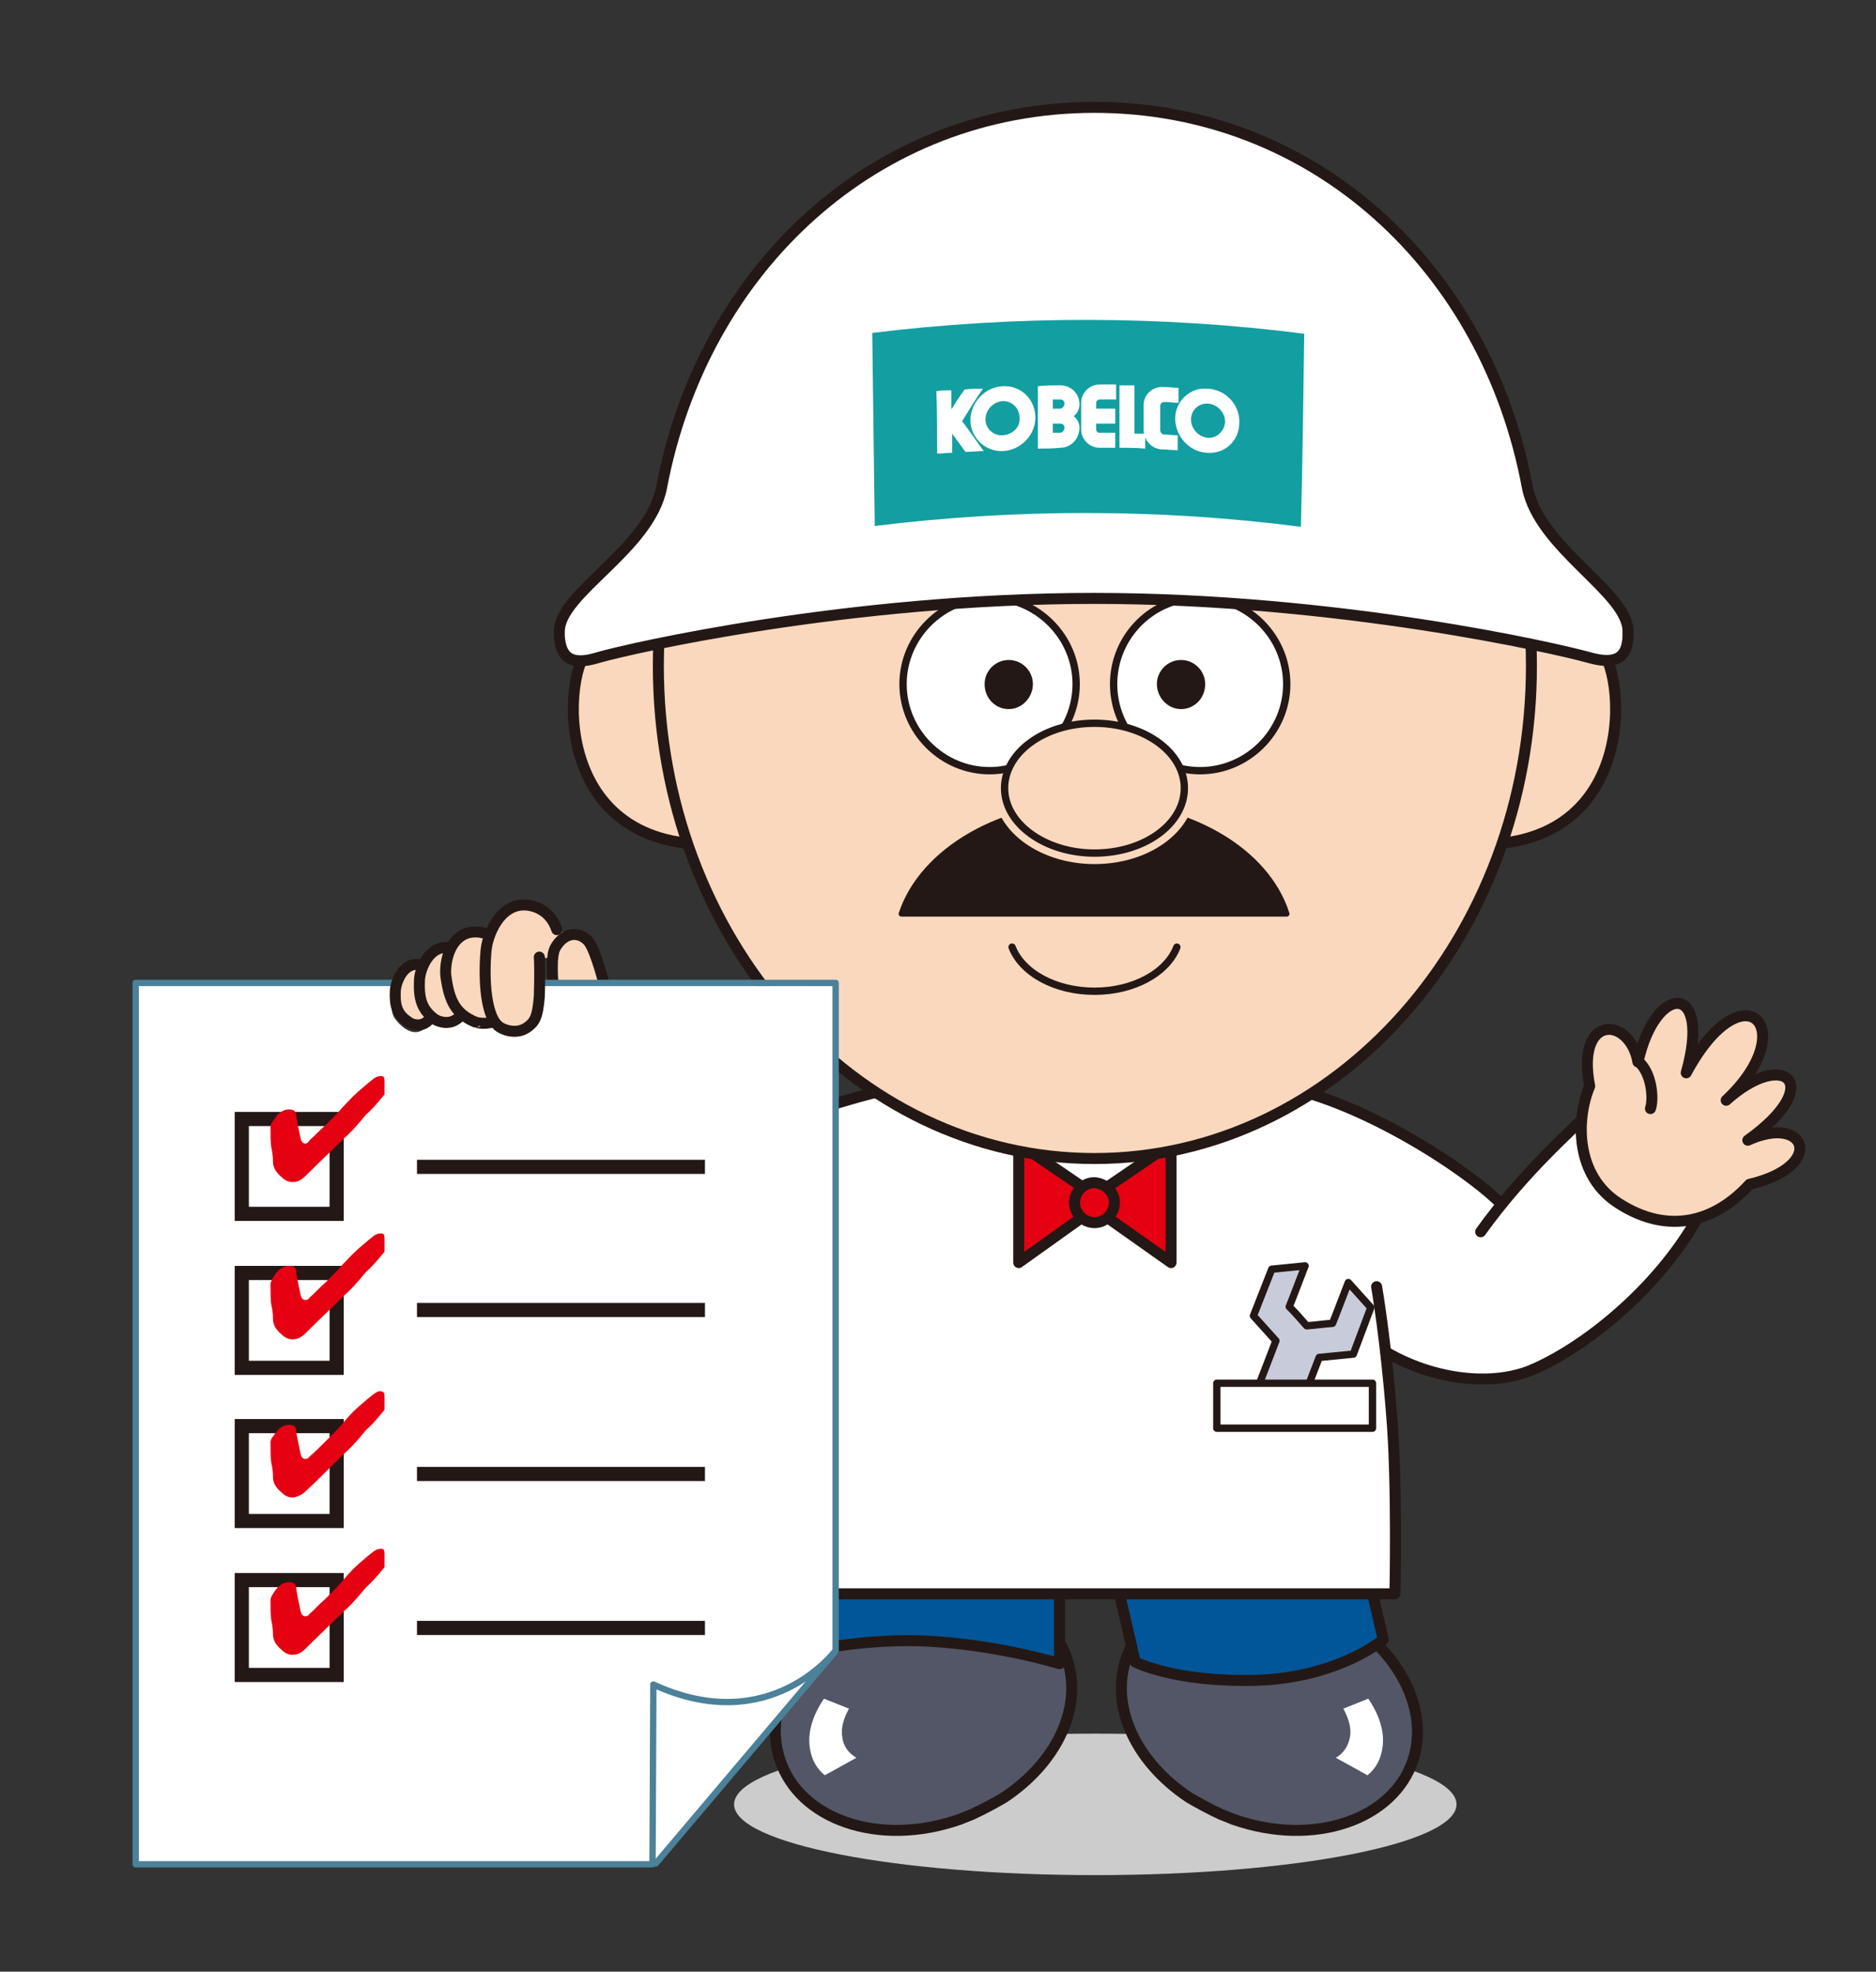 <?xml version="1.0" encoding="utf-8"?>
<!-- Generator: Adobe Illustrator 24.3.0, SVG Export Plug-In . SVG Version: 6.00 Build 0)  -->
<svg version="1.1" id="レイヤー_1" xmlns="http://www.w3.org/2000/svg" xmlns:xlink="http://www.w3.org/1999/xlink" x="0px"
	 y="0px" viewBox="0 0 225.4 236.9" style="enable-background:new 0 0 225.4 236.9;" xml:space="preserve">
<rect x="0" y="0" width="225.4" height="236.9" fill="#333333" stroke="none"/>
<style type="text/css">
	.st0{fill:#CCCCCC;}
	.st1{fill:#FFFFFF;stroke:#231815;stroke-width:1.321;stroke-linecap:round;stroke-linejoin:round;}
	.st2{fill:#525666;stroke:#231815;stroke-width:1.321;stroke-linecap:round;stroke-linejoin:round;}
	.st3{fill:#FFFFFF;}
	.st4{fill:#005698;stroke:#231815;stroke-width:1.321;stroke-linecap:round;stroke-linejoin:round;}
	.st5{fill:#E50012;stroke:#231815;stroke-width:1.321;stroke-linecap:round;stroke-linejoin:round;}
	.st6{fill:#FAD8BE;stroke:#231815;stroke-width:1.321;stroke-linecap:round;stroke-linejoin:round;}
	.st7{fill:#C8CBDA;stroke:#231815;stroke-width:0.881;stroke-linecap:round;stroke-linejoin:round;}
	.st8{fill:#FFFFFF;stroke:#231815;stroke-width:0.881;stroke-linecap:round;stroke-linejoin:round;}
	.st9{fill:none;stroke:#231815;stroke-width:1.321;stroke-linecap:round;stroke-linejoin:round;}
	.st10{fill:none;stroke:#231815;stroke-width:0.881;stroke-linecap:round;stroke-linejoin:round;}
	.st11{fill:#231815;stroke:#231815;stroke-width:0.661;stroke-linecap:round;stroke-linejoin:round;}
	.st12{fill:#FAD8BE;stroke:#FAD8BE;stroke-width:2.643;stroke-linecap:round;stroke-linejoin:round;}
	.st13{fill:#231815;}
	.st14{fill:#FAD8BE;stroke:#231815;stroke-width:0.881;stroke-linecap:round;stroke-linejoin:round;}
	.st15{fill:#FAD8BE;}
	.st16{fill:none;stroke:#4B8199;stroke-width:0.76;stroke-linecap:round;stroke-linejoin:round;}
	.st17{fill:none;stroke:#231815;stroke-width:1.699;stroke-miterlimit:10;}
	.st18{fill:#E50012;}
	.st19{fill:#139EA1;}
</style>
<g>
	<g>
		<path class="st0" d="M175,216.8c0,4.7-19.4,8.5-43.4,8.5c-24,0-43.4-3.8-43.4-8.5c0-4.7,19.5-8.5,43.4-8.5
			C155.5,208.3,175,212.1,175,216.8"/>
		<path class="st1" d="M191,133.7c-1.6,1.6-4.6,4.2-10.5,11.1c-3.9-4.1-18.3-13.7-29.3-14.7h-39.2c-4.3,0-15.5,3.4-24.3,7.1
			c-5.6-6.3-13-12.1-14.6-13.7l-13.8,11.1c4.3,8.8,19.2,21.7,26.4,24.9c3.2,1.5,6.2,0.4,9-1.9l26.6,6.3l39-6.9
			c5.9,7.8,17.3,10.5,24,7.5c7.2-3.2,16.2-11,20.5-19.8L191,133.7z"/>
		<g>
			<g>
				<path class="st2" d="M115,190.9c-1.3-0.1-2.6,0-3.9,0.2c-1.9,0.3-3.9,0.8-5.9,1.6c-8.7,3.7-13.8,11.8-11.5,18.7
					c2.3,7.2,11.9,10.6,21.6,7.2c0.5-0.2,1-0.4,1.5-0.6c1.3-0.6,2.6-1.3,3.8-2c6.8-4.5,9.9-11.7,7.2-17.7
					C125.6,193.7,120.7,191.1,115,190.9z"/>
				<g>
					<path class="st3" d="M101.2,208.7c-0.2-1.1,0.2-2.3,0.8-3.4l-3-1.2c-1.3,1.9-2,4-1.7,5.9c0.2,1.4,0.8,2.5,1.8,3.3l3.8-2.1
						C102,210.7,101.3,209.8,101.2,208.7z"/>
				</g>
				<path class="st2" d="M148.4,190.9c1.3-0.1,2.6,0,3.9,0.2c1.9,0.3,3.9,0.8,5.9,1.6c8.7,3.7,13.8,11.8,11.6,18.7
					c-2.3,7.2-11.9,10.6-21.6,7.2c-0.5-0.2-1-0.4-1.5-0.6c-1.3-0.6-2.6-1.3-3.8-2c-6.8-4.5-9.9-11.7-7.2-17.7
					C137.7,193.7,142.7,191.1,148.4,190.9z"/>
				<g>
					<path class="st3" d="M162.2,208.7c0.2-1.1-0.2-2.3-0.8-3.4l3-1.2c1.3,1.9,2,4,1.7,5.9c-0.2,1.4-0.8,2.5-1.8,3.3l-3.8-2.1
						C161.4,210.7,162,209.8,162.2,208.7z"/>
				</g>
				<path class="st4" d="M166.2,197c0,0-5.5,4.7-15.6,4.9c-9.5,0.2-14.2-2.2-14.2-2.2l-3.5-15.1h30.4L166.2,197z"/>
				<path class="st4" d="M98.1,198.2c0,0,6.6-1.4,13.6-1c8.6,0.5,15.6,2.7,15.6,2.7V186H98.1V198.2z"/>
				<path class="st1" d="M165.4,154.6c0,0,1.1,6.3,1.8,15.4c0.7,8.1,0.4,21.5,0.4,21.5H95.5c0,0-1.4-6.3-0.7-20.3
					c0.7-16.6,1.5-16.6,1.5-16.6"/>
				<path class="st1" d="M177.9,148c5.4-7.5,11.3-12.5,13.1-14.4l13.8,11.1c-4.3,8.8-13.3,16.6-20.5,19.8"/>
				<polygon class="st5" points="132.2,143.2 131.5,145.2 140.7,151.7 140.7,137.4 				"/>
				<polygon class="st5" points="130.9,143.2 131.5,145.2 122.4,151.7 122.4,137.4 				"/>
				<path class="st5" d="M133.9,144.5c0,1.3-1.1,2.4-2.4,2.4c-1.3,0-2.4-1.1-2.4-2.4c0-1.3,1.1-2.4,2.4-2.4
					C132.8,142.2,133.9,143.2,133.9,144.5z"/>
				<path class="st6" d="M174,101.2c22.6,2.9,21.7-19.5,18.3-23.3c0,0-6.6-3.4-17.6-4.5"/>
				<path class="st6" d="M89,101.2c-22.6,2.9-21.7-19.5-18.3-23.3c0,0,6.6-3.4,17.6-4.5"/>
				<path class="st7" d="M164.7,157.1l-2.7-3c-0.9,2.3-1.6,4.2-1.9,4.9c-1.3,0.1-1.8,0.2-3.1,0.3c-0.8-0.9-1.2-1.4-2.1-2.3
					c0.3-0.7,1-2.6,1.9-4.9l-4,0.4l-2.2,5.6l2.7,3l-2.5,6.5l5.2,2l2.5-6.5l4.1-0.4L164.7,157.1z"/>
				<path class="st6" d="M194.5,144.6c-5.2-3.3-5.2-10-3.5-14.1c-1.7-8.7,4.8-8.4,5.8-2.9c2.1-9.5,8.9-9.7,5.8,1.3
					c6.9-12.8,14-5.3,4.8,3.3c7-6.3,12-1.9,2.6,4.8c7-3.2,9.5,3.1,0.2,5.3C206.2,146.7,200.6,148.5,194.5,144.6z"/>
				<rect x="146.2" y="166.2" class="st8" width="18.7" height="5.4"/>
				<path class="st6" d="M184,80c0,32.7-23.5,59.2-52.5,59.2c-29,0-52.4-26.5-52.4-59.2c0-32.7,23.5-59.2,52.4-59.2
					C160.5,20.7,184,47.2,184,80z"/>
				<path class="st9" d="M196.8,127.5c1.7,1.4,1.9,4.6,1.5,5.7"/>
				<path class="st10" d="M141.4,113.8c-1.2,3.1-5.2,5.3-9.9,5.3c-4.7,0-8.7-2.2-9.9-5.3"/>
				<g>
					<path class="st11" d="M131.5,96.6c-11.2,0-20.7,5.6-23.2,13.2h46.3C152.2,102.2,142.8,96.6,131.5,96.6z"/>
				</g>
				<path class="st12" d="M120.7,94.7c0-4.3,4.8-7.8,10.8-7.8c6,0,10.8,3.5,10.8,7.8s-4.8,7.8-10.8,7.8
					C125.6,102.5,120.7,99,120.7,94.7z"/>
				<path class="st8" d="M129.3,82.2c0,5.7-4.7,10.4-10.4,10.4c-5.7,0-10.4-4.7-10.4-10.4c0-5.7,4.7-10.4,10.4-10.4
					C124.6,71.8,129.3,76.5,129.3,82.2z"/>
				<path class="st13" d="M124.1,82.2c0,1.6-1.3,3-2.9,3c-1.6,0-2.9-1.3-2.9-3c0-1.6,1.3-2.9,2.9-2.9
					C122.8,79.3,124.1,80.6,124.1,82.2z"/>
				<path class="st8" d="M133.8,82.2c0,5.7,4.6,10.4,10.4,10.4c5.7,0,10.4-4.7,10.4-10.4c0-5.7-4.7-10.4-10.4-10.4
					C138.4,71.8,133.8,76.5,133.8,82.2z"/>
				<path class="st13" d="M139,82.2c0,1.6,1.3,3,2.9,3c1.6,0,2.9-1.3,2.9-3c0-1.6-1.3-2.9-2.9-2.9C140.3,79.3,139,80.6,139,82.2z"/>
				<path class="st14" d="M120.7,94.7c0-4.3,4.8-7.8,10.8-7.8c6,0,10.8,3.5,10.8,7.8s-4.8,7.8-10.8,7.8
					C125.6,102.5,120.7,99,120.7,94.7z"/>
				<path class="st1" d="M183.5,58.5c-4.9-26.3-25.6-45.6-52-45.6c-26.3,0-47,19.3-52,45.6c-1.4,7.5-12.3,12.7-12.3,17.4
					c0,0.2,0,0.4,0,0.6c0.2,2.3,1.2,3.6,4.7,2.5c3.8-1.1,30.1-7.1,59.5-7.1c29.4,0,55.6,6,59.5,7.1c3.5,1,4.6-0.2,4.7-2.5
					c0-0.2,0-0.4,0-0.6C195.7,71.2,184.9,65.9,183.5,58.5z"/>
			</g>
		</g>
		<path class="st15" d="M64.8,115c0.1,1.4,0,4.7,0,4.7c-0.2,2.6-0.6,3.1-1.4,3.7c-1.5,1.1-3.2,0.1-3.2,0.1c-1.9-1-2.1-6-1.8-9.3
			c0.2-2.2,2.1-6.6,6-5.2c1.3,0.5,2.1,1.5,2.5,2.7l2.1,1l-2.5,2.5L64.8,115z"/>
		<path class="st15" d="M72.5,135.8c3.8-4.9,3.6-10.7,1.3-14.5c0,0-3.4-12.9-7-7.1c0,0-1.3,4.1,0.5,10.2c0,0-2.3,1.5-2.5,3.1
			c-0.3,1.7-0.2,4.1,1,7.2C66.8,137.9,68.7,140.7,72.5,135.8z"/>
		<path class="st9" d="M64.9,130.6c-1.2-4.7,2.3-6.5,2.3-6.5s-1.5-8.3-0.5-10.2c1-1.8,2.7-2.1,3.9-0.9c0.8,0.8,1.7,4.1,2.3,6.4
			c0,0,5.9,10.9-1.5,16.3c0,0-3.1,2.1-4.6,2"/>
		<path class="st3" d="M16.5,118.1h30.7c0,0-0.5,3.3,0.2,4.2c0.6,0.9,1.9,2.1,3.1,1.6c1.2-0.5,1.5-1.5,1.5-1.5s14.5,0.3,15.7,0.5
			c1.2,0.1-12-0.3-12-0.3s1,0.5,2.3,0.5c1.3,0,1.7-0.1,1.7-0.1s2.6,2.1,4,0.9c1.4-1.3,1.3-5.5,1.3-5.5l35.2,0.1v79.8L79,223.9H16.5
			V118.1z"/>
		<g>
			<line class="st16" x1="78.8" y1="223.9" x2="100.2" y2="198.6"/>
			<path class="st16" d="M65.2,118.1h35.2v80.2c0,0-7.8,10.6-21.9,4.1l-0.1,21.6H16.3V118.1H65.2"/>
		</g>
		<path class="st6" d="M52.5,120.3c0,0,0.5-3.6-1.7-4.3c-2.2-0.7-3.2,1.8-3.3,3c-0.1,1.8,0.2,2.9,1.6,3.8
			C49.1,122.9,51.7,124.4,52.5,120.3z"/>
		<path class="st6" d="M56.5,119.4c0,0,0.7-4.5-2-5.4c-2.7-0.9-4,2.2-4.1,3.7c-0.1,2.2,0.2,3.6,1.9,4.8
			C52.3,122.5,55.4,124.4,56.5,119.4z"/>
		<path class="st6" d="M61.4,118c0,0-0.3-5.6-3.8-6c-3.5-0.4-4.3,3.7-4,5.5c0.4,2.7,1.1,4.3,3.5,5.3C57.1,122.8,61.4,124.3,61.4,118
			z"/>
		<path class="st6" d="M64.8,115c0.1,1.4,0,4.7,0,4.7c-0.2,2.6-0.6,3.1-1.4,3.7c-1.5,1.1-3.2,0.1-3.2,0.1c-1.9-1-2.1-6-1.8-9.3
			c0.2-2.2,2.1-6.6,6-5.2c1.3,0.5,2.1,1.5,2.5,2.7"/>
	</g>
	<g>
		<g>
			<rect x="29" y="134.5" class="st3" width="11.4" height="11.4"/>
			<path class="st13" d="M39.6,135.3v9.7h-9.7v-9.7H39.6 M41.3,133.6H28.2v13.1h13.1L41.3,133.6L41.3,133.6z"/>
		</g>
		<g>
			<rect x="29" y="152.9" class="st3" width="11.4" height="11.4"/>
			<path class="st13" d="M39.6,153.8v9.7h-9.7v-9.7H39.6 M41.3,152.1H28.2v13.1h13.1L41.3,152.1L41.3,152.1z"/>
		</g>
		<g>
			<rect x="29" y="171.4" class="st3" width="11.4" height="11.4"/>
			<path class="st13" d="M39.6,172.2v9.7h-9.7v-9.7H39.6 M41.3,170.5H28.2v13.1h13.1L41.3,170.5L41.3,170.5z"/>
		</g>
		<g>
			<rect x="29" y="189.8" class="st3" width="11.4" height="11.4"/>
			<path class="st13" d="M39.6,190.7v9.7h-9.7v-9.7H39.6 M41.3,189H28.2v13.1h13.1L41.3,189L41.3,189z"/>
		</g>
		<line class="st17" x1="50.1" y1="140.2" x2="84.7" y2="140.2"/>
		<line class="st17" x1="50.1" y1="157.4" x2="84.7" y2="157.4"/>
		<line class="st17" x1="50.1" y1="177.1" x2="84.7" y2="177.1"/>
		<line class="st17" x1="50.1" y1="195.6" x2="84.7" y2="195.6"/>
	</g>
	<path class="st18" d="M32.5,135.4c0,1,0,1.9,0.1,2.5c0.1,0.4,0.2,1,0.2,1.7c0,0.7,0.4,1.3,1,1.8c0.5,0.5,1,0.7,1.6,0.6
		c0.4,0,0.9-0.3,1.3-0.7c1.3-1.3,2.8-2.7,4.6-4.5c0.5-0.4,1.4-1.3,2.7-2.9c0.6-0.5,1.3-1.3,2.2-2.4c0,0,0-0.2,0-0.5
		c0-0.4,0-0.7,0-1.1c0-0.4-0.1-0.6-0.3-0.6c-0.3,0-0.6,0-1,0.3c-0.4,0.3-1,0.8-1.8,1.5c-0.8,0.7-1.4,1.4-1.9,1.9
		c-0.4,0.5-1.1,1.2-2.1,2.2c-0.7,0.6-1.3,1.3-1.9,1.8c-0.1,0.2-0.3,0.4-0.5,0.4c-0.3,0-0.5-0.2-0.6-0.7c-0.2-1-0.4-1.8-0.5-2.6
		c0-0.6-0.3-0.8-0.9-0.8c-0.4,0-0.9,0.2-1.3,0.6c-0.2,0.2-0.4,0.5-0.6,0.8C32.6,134.9,32.5,135.2,32.5,135.4z"/>
	<path class="st18" d="M32.5,154.3c0,1,0,1.9,0.1,2.5c0.1,0.4,0.2,0.9,0.2,1.7c0,0.7,0.4,1.3,1,1.8c0.5,0.5,1,0.7,1.6,0.6
		c0.4,0,0.9-0.3,1.3-0.7c1.3-1.3,2.8-2.7,4.6-4.5c0.5-0.4,1.4-1.3,2.7-2.9c0.6-0.5,1.3-1.3,2.2-2.4c0,0,0-0.2,0-0.5
		c0-0.4,0-0.7,0-1.1c0-0.4-0.1-0.6-0.3-0.6c-0.3,0-0.6,0-1,0.3c-0.4,0.3-1,0.8-1.8,1.5c-0.8,0.7-1.4,1.4-1.9,1.9
		c-0.4,0.5-1.1,1.2-2.1,2.2c-0.7,0.6-1.3,1.3-1.9,1.8c-0.1,0.2-0.3,0.3-0.5,0.3c-0.3,0-0.5-0.2-0.6-0.7c-0.2-1-0.4-1.8-0.5-2.6
		c0-0.6-0.3-0.8-0.9-0.8c-0.4,0-0.9,0.2-1.3,0.6c-0.2,0.2-0.4,0.5-0.6,0.8C32.6,153.9,32.5,154.1,32.5,154.3z"/>
	<path class="st18" d="M32.5,173.3c0,1,0,1.9,0.1,2.5c0.1,0.4,0.2,0.9,0.2,1.7c0,0.7,0.4,1.3,1,1.8c0.5,0.5,1,0.7,1.6,0.6
		c0.4-0.1,0.9-0.3,1.3-0.7c1.3-1.2,2.8-2.7,4.6-4.5c0.5-0.4,1.4-1.3,2.7-2.9c0.6-0.5,1.3-1.3,2.2-2.4c0,0,0-0.2,0-0.5
		c0-0.4,0-0.7,0-1.1c0-0.4-0.1-0.6-0.3-0.6c-0.3-0.1-0.6,0-1,0.3c-0.4,0.3-1,0.8-1.8,1.5c-0.8,0.7-1.4,1.4-1.9,2
		c-0.4,0.5-1.1,1.2-2.1,2.2c-0.7,0.7-1.3,1.3-1.9,1.8c-0.1,0.2-0.3,0.3-0.5,0.3c-0.3,0-0.5-0.2-0.6-0.7c-0.2-1-0.4-1.8-0.5-2.6
		c0-0.6-0.3-0.8-0.9-0.8c-0.4,0-0.9,0.2-1.3,0.6c-0.2,0.2-0.4,0.5-0.6,0.8C32.6,172.8,32.5,173.1,32.5,173.3z"/>
	<path class="st18" d="M32.5,192.2c0,1,0,1.9,0.1,2.5c0.1,0.4,0.2,1,0.2,1.7c0,0.7,0.4,1.3,1,1.8c0.5,0.5,1,0.7,1.6,0.6
		c0.4,0,0.9-0.3,1.3-0.7c1.3-1.3,2.8-2.7,4.6-4.5c0.5-0.4,1.4-1.3,2.7-2.9c0.6-0.5,1.3-1.3,2.2-2.4c0,0,0-0.2,0-0.5
		c0-0.4,0-0.7,0-1.1c0-0.4-0.1-0.6-0.3-0.6c-0.3,0-0.6,0-1,0.3c-0.4,0.3-1,0.8-1.8,1.5c-0.8,0.7-1.4,1.4-1.9,2
		c-0.4,0.5-1.1,1.2-2.1,2.2c-0.7,0.6-1.3,1.3-1.9,1.8c-0.1,0.2-0.3,0.3-0.5,0.3c-0.3,0-0.5-0.2-0.6-0.7c-0.2-1-0.4-1.8-0.5-2.6
		c0-0.6-0.3-0.8-0.9-0.8c-0.4,0-0.9,0.2-1.3,0.6c-0.2,0.2-0.4,0.5-0.6,0.8C32.6,191.8,32.5,192.1,32.5,192.2z"/>
</g>
<g>
	<g>
		<path class="st19" d="M156.3,63.3c-17-2.2-34.2-2.2-51.2-0.1c-0.1-7.7-0.2-15.5-0.3-23.2c17.2-2.1,34.7-2.1,51.9,0.1
			C156.6,47.8,156.5,55.6,156.3,63.3z"/>
		<path class="st3" d="M114.3,49.2c0.5-0.8,1-1.6,1.6-2.4c0.7-0.1,1.5-0.1,2.2-0.1c-0.9,1.3-1.7,2.6-2.5,3.9
			c0.9,1.2,1.7,2.4,2.6,3.6c-0.7,0-1.5,0.1-2.2,0.1c-0.5-0.7-1.1-1.5-1.6-2.2c0,0.8,0,1.5,0,2.3c-0.6,0-1.2,0.1-1.8,0.1
			c0-2.5,0-5-0.1-7.5c0.6-0.1,1.2-0.1,1.8-0.1C114.3,47.6,114.3,48.4,114.3,49.2z"/>
		<path class="st3" d="M120.5,46.4c-2.2,0.1-3.9,2-3.9,4.1c0,2.1,1.8,3.8,3.9,3.7c2.1-0.1,3.9-1.9,3.9-4
			C124.4,48,122.7,46.3,120.5,46.4 M120.5,52.3c-1.1,0.1-2.1-0.8-2.1-1.9c0-1.1,0.9-2.1,2-2.2c1.1-0.1,2.1,0.8,2.1,2
			C122.6,51.3,121.7,52.2,120.5,52.3"/>
		<path class="st3" d="M145.1,46.7c-2.1-0.2-3.9,1.5-3.9,3.6c0,2.1,1.7,4,3.8,4.1c2.1,0.2,3.9-1.4,3.9-3.6
			C149,48.7,147.3,46.8,145.1,46.7 M145.1,52.6c-1.1-0.1-2-1.1-2-2.2c0-1.1,0.9-2,2.1-1.9c1.1,0.1,2,1.1,2,2.2
			C147.1,51.8,146.2,52.7,145.1,52.6"/>
		<path class="st3" d="M129,50c0.4-0.3,0.7-0.8,0.7-1.4c0-1.3-1-2.3-2.3-2.3c-0.9,0-1.8,0-2.7,0.1c0,2.5,0,5,0,7.5
			c0.9,0,1.8,0,2.7-0.1c1.3,0,2.3-1.1,2.3-2.4C129.7,50.8,129.4,50.3,129,50 M127.4,52c-0.3,0-0.6,0-0.9,0c0-0.4,0-0.7,0-1.1
			c0.3,0,0.6,0,0.9,0c0.3,0,0.5,0.2,0.5,0.5C127.9,51.7,127.6,52,127.4,52 M127.4,49.1c-0.3,0-0.6,0-0.9,0c0-0.4,0-0.7,0-1.1
			c0.3,0,0.6,0,0.9,0c0.3,0,0.5,0.2,0.5,0.5C127.9,48.8,127.6,49.1,127.4,49.1"/>
		<path class="st3" d="M131.7,51.6c0-0.2,0-0.5,0-0.7c0.8,0,1.6,0,2.3,0c0-0.6,0-1.2,0-1.8c-0.8,0-1.6,0-2.3,0c0-0.2,0-0.5,0-0.7
			c0-0.2,0.2-0.4,0.4-0.4c0.7,0,1.3,0,2,0c0-0.6,0-1.2,0-1.8c-0.7,0-1.3,0-2,0c-1.2,0-2.2,1-2.2,2.2c0,1.1,0,2.1,0,3.2
			c0,1.2,1,2.2,2.2,2.2c0.7,0,1.3,0,1.9,0c0-0.6,0-1.2,0-1.8c-0.6,0-1.3,0-2,0C131.9,52,131.7,51.8,131.7,51.6"/>
		<path class="st3" d="M137.6,53.9c0-0.6,0-1.2,0-1.8c-0.4,0-0.9,0-1.3,0c0-1.9,0-3.8,0-5.8c-0.6,0-1.2,0-1.8,0c0,2.5,0,5,0,7.5
			C135.4,53.8,136.5,53.8,137.6,53.9z"/>
		<path class="st3" d="M139.4,51.7c0-1,0-1.9,0-2.9c0-0.3,0.2-0.5,0.5-0.5c0.6,0,1.2,0.1,1.7,0.1c0-0.6,0-1.2,0-1.8
			c-0.6,0-1.2-0.1-1.8-0.1c-1.3-0.1-2.4,0.9-2.4,2.2c0,1,0,1.9,0,2.9c0,1.3,1,2.4,2.3,2.4c0.6,0,1.2,0.1,1.8,0.1c0-0.6,0-1.2,0-1.8
			c-0.6,0-1.2-0.1-1.7-0.1C139.6,52.2,139.4,51.9,139.4,51.7"/>
	</g>
</g>
</svg>

